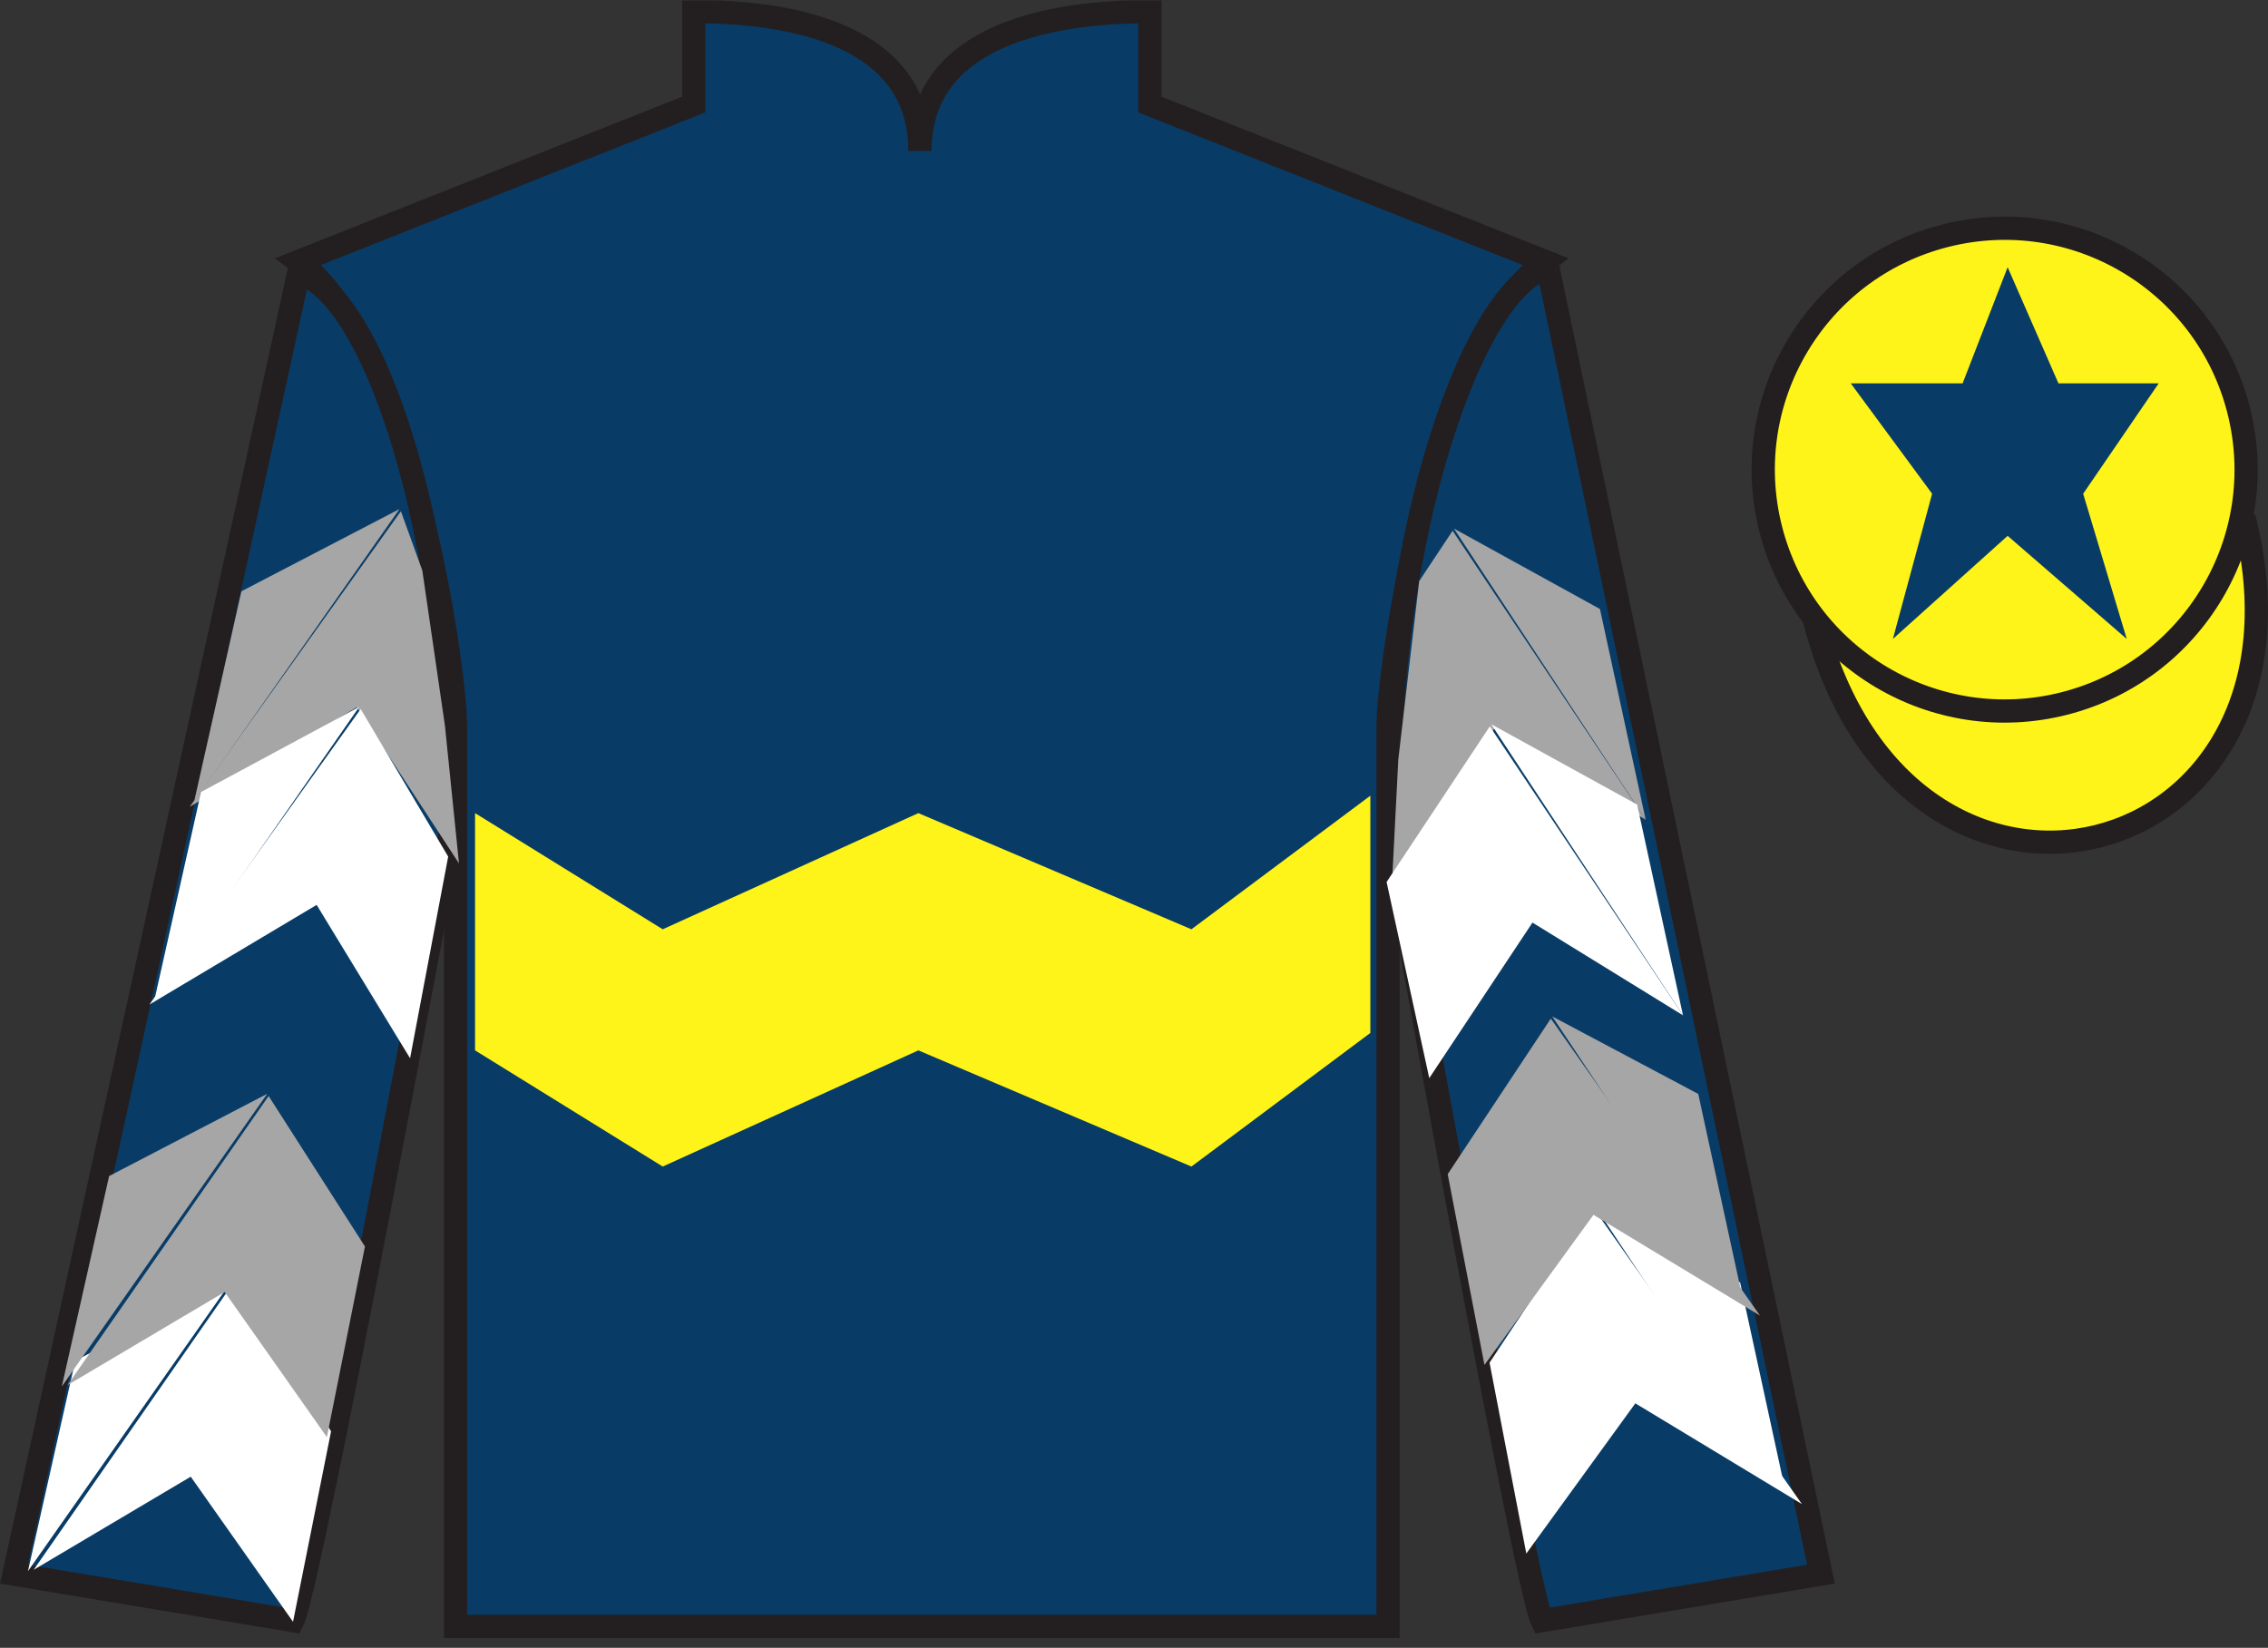 <?xml version="1.0" encoding="UTF-8"?>
<svg xmlns="http://www.w3.org/2000/svg" xmlns:xlink="http://www.w3.org/1999/xlink" width="97.59pt" height="70.92pt" viewBox="0 0 97.59 70.92" version="1.1">
<rect x="0" y="0" width="97.59" height="70.92" fill="#333333" stroke="none"/>
<defs>
<clipPath id="clip1">
  <path d="M 0 70.922 L 97.59 70.922 L 97.59 0.02 L 0 0.02 L 0 70.922 Z M 0 70.922 "/>
</clipPath>
</defs>
<g id="surface0">
<g clip-path="url(#clip1)" clip-rule="nonzero">
<path style=" stroke:none;fill-rule:nonzero;fill:rgb(3.247%,23.717%,40.444%);fill-opacity:1;" d="M 29.852 0.5 L 29.852 4.5 L 12.852 11.25 C 17.602 14.75 19.602 28.75 19.602 31.25 C 19.602 33.75 19.602 70 19.602 70 L 59.727 70 C 59.727 70 59.727 33.75 59.727 31.25 C 59.727 28.75 61.727 14.75 66.477 11.25 L 49.477 4.5 L 49.477 0.5 C 45.211 0.5 39.586 1.5 39.586 6.5 C 39.586 1.5 34.113 0.5 29.852 0.5 "/>
<path style="fill:none;stroke-width:10;stroke-linecap:butt;stroke-linejoin:miter;stroke:rgb(13.73%,12.16%,12.549%);stroke-opacity:1;stroke-miterlimit:4;" d="M 298.516 704.2 L 298.516 664.2 L 128.516 596.7 C 176.016 561.7 196.016 421.7 196.016 396.7 C 196.016 371.7 196.016 9.2 196.016 9.2 L 597.266 9.2 C 597.266 9.2 597.266 371.7 597.266 396.7 C 597.266 421.7 617.266 561.7 664.766 596.7 L 494.766 664.2 L 494.766 704.2 C 452.109 704.2 395.859 694.2 395.859 644.2 C 395.859 694.2 341.133 704.2 298.516 704.2 Z M 298.516 704.2 " transform="matrix(0.1,0,0,-0.1,0,70.92)"/>
<path style=" stroke:none;fill-rule:nonzero;fill:rgb(3.247%,23.717%,40.444%);fill-opacity:1;" d="M 12.602 69.75 C 13.352 68.25 19.352 36 19.352 36 C 19.852 24.5 16.352 12.75 12.852 11.75 L 0.602 67.75 L 12.602 69.75 "/>
<path style="fill:none;stroke-width:10;stroke-linecap:butt;stroke-linejoin:miter;stroke:rgb(13.73%,12.16%,12.549%);stroke-opacity:1;stroke-miterlimit:4;" d="M 126.016 11.7 C 133.516 26.7 193.516 349.2 193.516 349.2 C 198.516 464.2 163.516 581.7 128.516 591.7 L 6.016 31.7 L 126.016 11.7 Z M 126.016 11.7 " transform="matrix(0.1,0,0,-0.1,0,70.92)"/>
<path style=" stroke:none;fill-rule:nonzero;fill:rgb(3.247%,23.717%,40.444%);fill-opacity:1;" d="M 78.352 67.75 L 66.602 11.5 C 63.102 12.5 59.352 24.5 59.852 36 C 59.852 36 65.602 68.25 66.352 69.75 L 78.352 67.75 "/>
<path style="fill:none;stroke-width:10;stroke-linecap:butt;stroke-linejoin:miter;stroke:rgb(13.73%,12.16%,12.549%);stroke-opacity:1;stroke-miterlimit:4;" d="M 783.516 31.7 L 666.016 594.2 C 631.016 584.2 593.516 464.2 598.516 349.2 C 598.516 349.2 656.016 26.7 663.516 11.7 L 783.516 31.7 Z M 783.516 31.7 " transform="matrix(0.1,0,0,-0.1,0,70.92)"/>
<path style="fill-rule:nonzero;fill:rgb(100%,95.41%,10.001%);fill-opacity:1;stroke-width:10;stroke-linecap:butt;stroke-linejoin:miter;stroke:rgb(13.73%,12.16%,12.549%);stroke-opacity:1;stroke-miterlimit:4;" d="M 780.664 442.637 C 820.391 286.973 1004.336 334.591 965.547 486.583 " transform="matrix(0.1,0,0,-0.1,0,70.92)"/>
<path style=" stroke:none;fill-rule:nonzero;fill:rgb(100%,95.41%,10.001%);fill-opacity:1;" d="M 28.516 50.207 L 39.516 45.207 L 51.266 50.207 L 58.965 44.457 L 58.965 34.246 L 51.266 39.996 L 39.516 34.996 L 28.516 39.996 L 20.441 34.996 L 20.441 45.207 L 28.516 50.207 "/>
<path style=" stroke:none;fill-rule:nonzero;fill:rgb(100%,95.41%,10.001%);fill-opacity:1;" d="M 88.828 30.277 C 94.387 28.859 97.742 23.203 96.324 17.645 C 94.906 12.086 89.25 8.73 83.691 10.148 C 78.133 11.566 74.777 17.223 76.195 22.781 C 77.613 28.34 83.27 31.695 88.828 30.277 "/>
<path style="fill:none;stroke-width:10;stroke-linecap:butt;stroke-linejoin:miter;stroke:rgb(13.73%,12.16%,12.549%);stroke-opacity:1;stroke-miterlimit:4;" d="M 888.281 406.427 C 943.867 420.606 977.422 477.169 963.242 532.755 C 949.062 588.341 892.5 621.895 836.914 607.716 C 781.328 593.536 747.773 536.973 761.953 481.387 C 776.133 425.802 832.695 392.247 888.281 406.427 Z M 888.281 406.427 " transform="matrix(0.1,0,0,-0.1,0,70.92)"/>
<path style=" stroke:none;fill-rule:nonzero;fill:rgb(3.247%,23.717%,40.444%);fill-opacity:1;" d="M 86.387 11.5 L 84.449 16.5 L 79.637 16.5 L 83.137 21.25 L 81.449 27.5 L 86.387 23.062 L 91.512 27.5 L 89.637 21.25 L 92.887 16.5 L 88.574 16.5 L 86.387 11.5 "/>
<path style=" stroke:none;fill-rule:nonzero;fill:rgb(65.493%,64.865%,65.02%);fill-opacity:1;" d="M 8.164 34.723 L 15.355 30.438 L 19.75 37.16 L 19.145 31.23 L 18.172 24.555 L 17.25 22.004 "/>
<path style=" stroke:none;fill-rule:nonzero;fill:rgb(65.493%,64.865%,65.02%);fill-opacity:1;" d="M 17.188 21.91 L 10.387 25.449 L 8.352 34.504 "/>
<path style=" stroke:none;fill-rule:nonzero;fill:rgb(0%,56.872%,37.69%);fill-opacity:1;" d="M 1.016 67.844 L 8.207 63.555 "/>
<path style=" stroke:none;fill-rule:nonzero;fill:rgb(0%,56.872%,37.69%);fill-opacity:1;" d="M 14.496 61.852 L 10.102 55.125 "/>
<path style=" stroke:none;fill-rule:nonzero;fill:rgb(0%,56.872%,37.69%);fill-opacity:1;" d="M 10.039 55.027 L 3.238 58.566 "/>
<path style=" stroke:none;fill-rule:nonzero;fill:rgb(100%,100%,100%);fill-opacity:1;" d="M 1.449 67.562 L 8.207 63.555 L 12.609 69.801 L 14.246 61.602 L 10.102 55.125 "/>
<path style=" stroke:none;fill-rule:nonzero;fill:rgb(100%,100%,100%);fill-opacity:1;" d="M 10.039 55.027 L 3.238 58.566 L 1.203 67.621 "/>
<path style=" stroke:none;fill-rule:nonzero;fill:rgb(100%,100%,100%);fill-opacity:1;" d="M 6.43 43.234 L 13.625 38.945 L 17.645 45.547 L 19.285 36.867 L 15.52 30.516 "/>
<path style=" stroke:none;fill-rule:nonzero;fill:rgb(100%,100%,100%);fill-opacity:1;" d="M 15.457 30.422 L 8.652 34.086 L 6.621 43.141 "/>
<path style=" stroke:none;fill-rule:nonzero;fill:rgb(65.493%,64.865%,65.02%);fill-opacity:1;" d="M 2.906 59.613 L 9.668 55.605 L 14.066 61.852 L 15.703 53.648 L 11.559 47.172 "/>
<path style=" stroke:none;fill-rule:nonzero;fill:rgb(65.493%,64.865%,65.02%);fill-opacity:1;" d="M 11.496 47.078 L 4.695 50.617 L 2.66 59.672 "/>
<path style=" stroke:none;fill-rule:nonzero;fill:rgb(65.493%,64.865%,65.02%);fill-opacity:1;" d="M 70.812 35.281 L 64.34 31.289 L 59.898 37.984 L 60.168 32.68 L 61.066 25.012 L 62.504 22.844 "/>
<path style=" stroke:none;fill-rule:nonzero;fill:rgb(65.493%,64.865%,65.02%);fill-opacity:1;" d="M 62.562 22.75 L 68.844 26.211 L 70.812 35.281 "/>
<path style=" stroke:none;fill-rule:nonzero;fill:rgb(65.493%,64.865%,65.02%);fill-opacity:1;" d="M 78.426 68.793 L 71.262 64.457 "/>
<path style=" stroke:none;fill-rule:nonzero;fill:rgb(65.493%,64.865%,65.02%);fill-opacity:1;" d="M 64.988 62.707 L 69.426 56.012 "/>
<path style=" stroke:none;fill-rule:nonzero;fill:rgb(100%,100%,100%);fill-opacity:1;" d="M 77.535 64.734 L 70.367 60.398 L 65.676 66.863 L 64.094 58.648 L 68.535 51.953 "/>
<path style=" stroke:none;fill-rule:nonzero;fill:rgb(100%,100%,100%);fill-opacity:1;" d="M 68.594 51.859 L 74.875 55.195 L 76.844 64.266 "/>
<path style=" stroke:none;fill-rule:nonzero;fill:rgb(100%,100%,100%);fill-opacity:1;" d="M 72.418 43.699 L 65.941 39.707 L 61.5 46.402 L 59.664 37.961 L 64.105 31.262 "/>
<path style=" stroke:none;fill-rule:nonzero;fill:rgb(100%,100%,100%);fill-opacity:1;" d="M 64.164 31.168 L 70.445 34.629 L 72.418 43.699 "/>
<path style=" stroke:none;fill-rule:nonzero;fill:rgb(65.493%,64.865%,65.02%);fill-opacity:1;" d="M 75.73 56.621 L 68.566 52.285 L 63.875 58.746 L 62.293 50.535 L 66.73 43.84 "/>
<path style=" stroke:none;fill-rule:nonzero;fill:rgb(65.493%,64.865%,65.02%);fill-opacity:1;" d="M 66.793 43.746 L 73.074 47.082 L 75.043 56.148 "/>
</g>
</g>
</svg>
